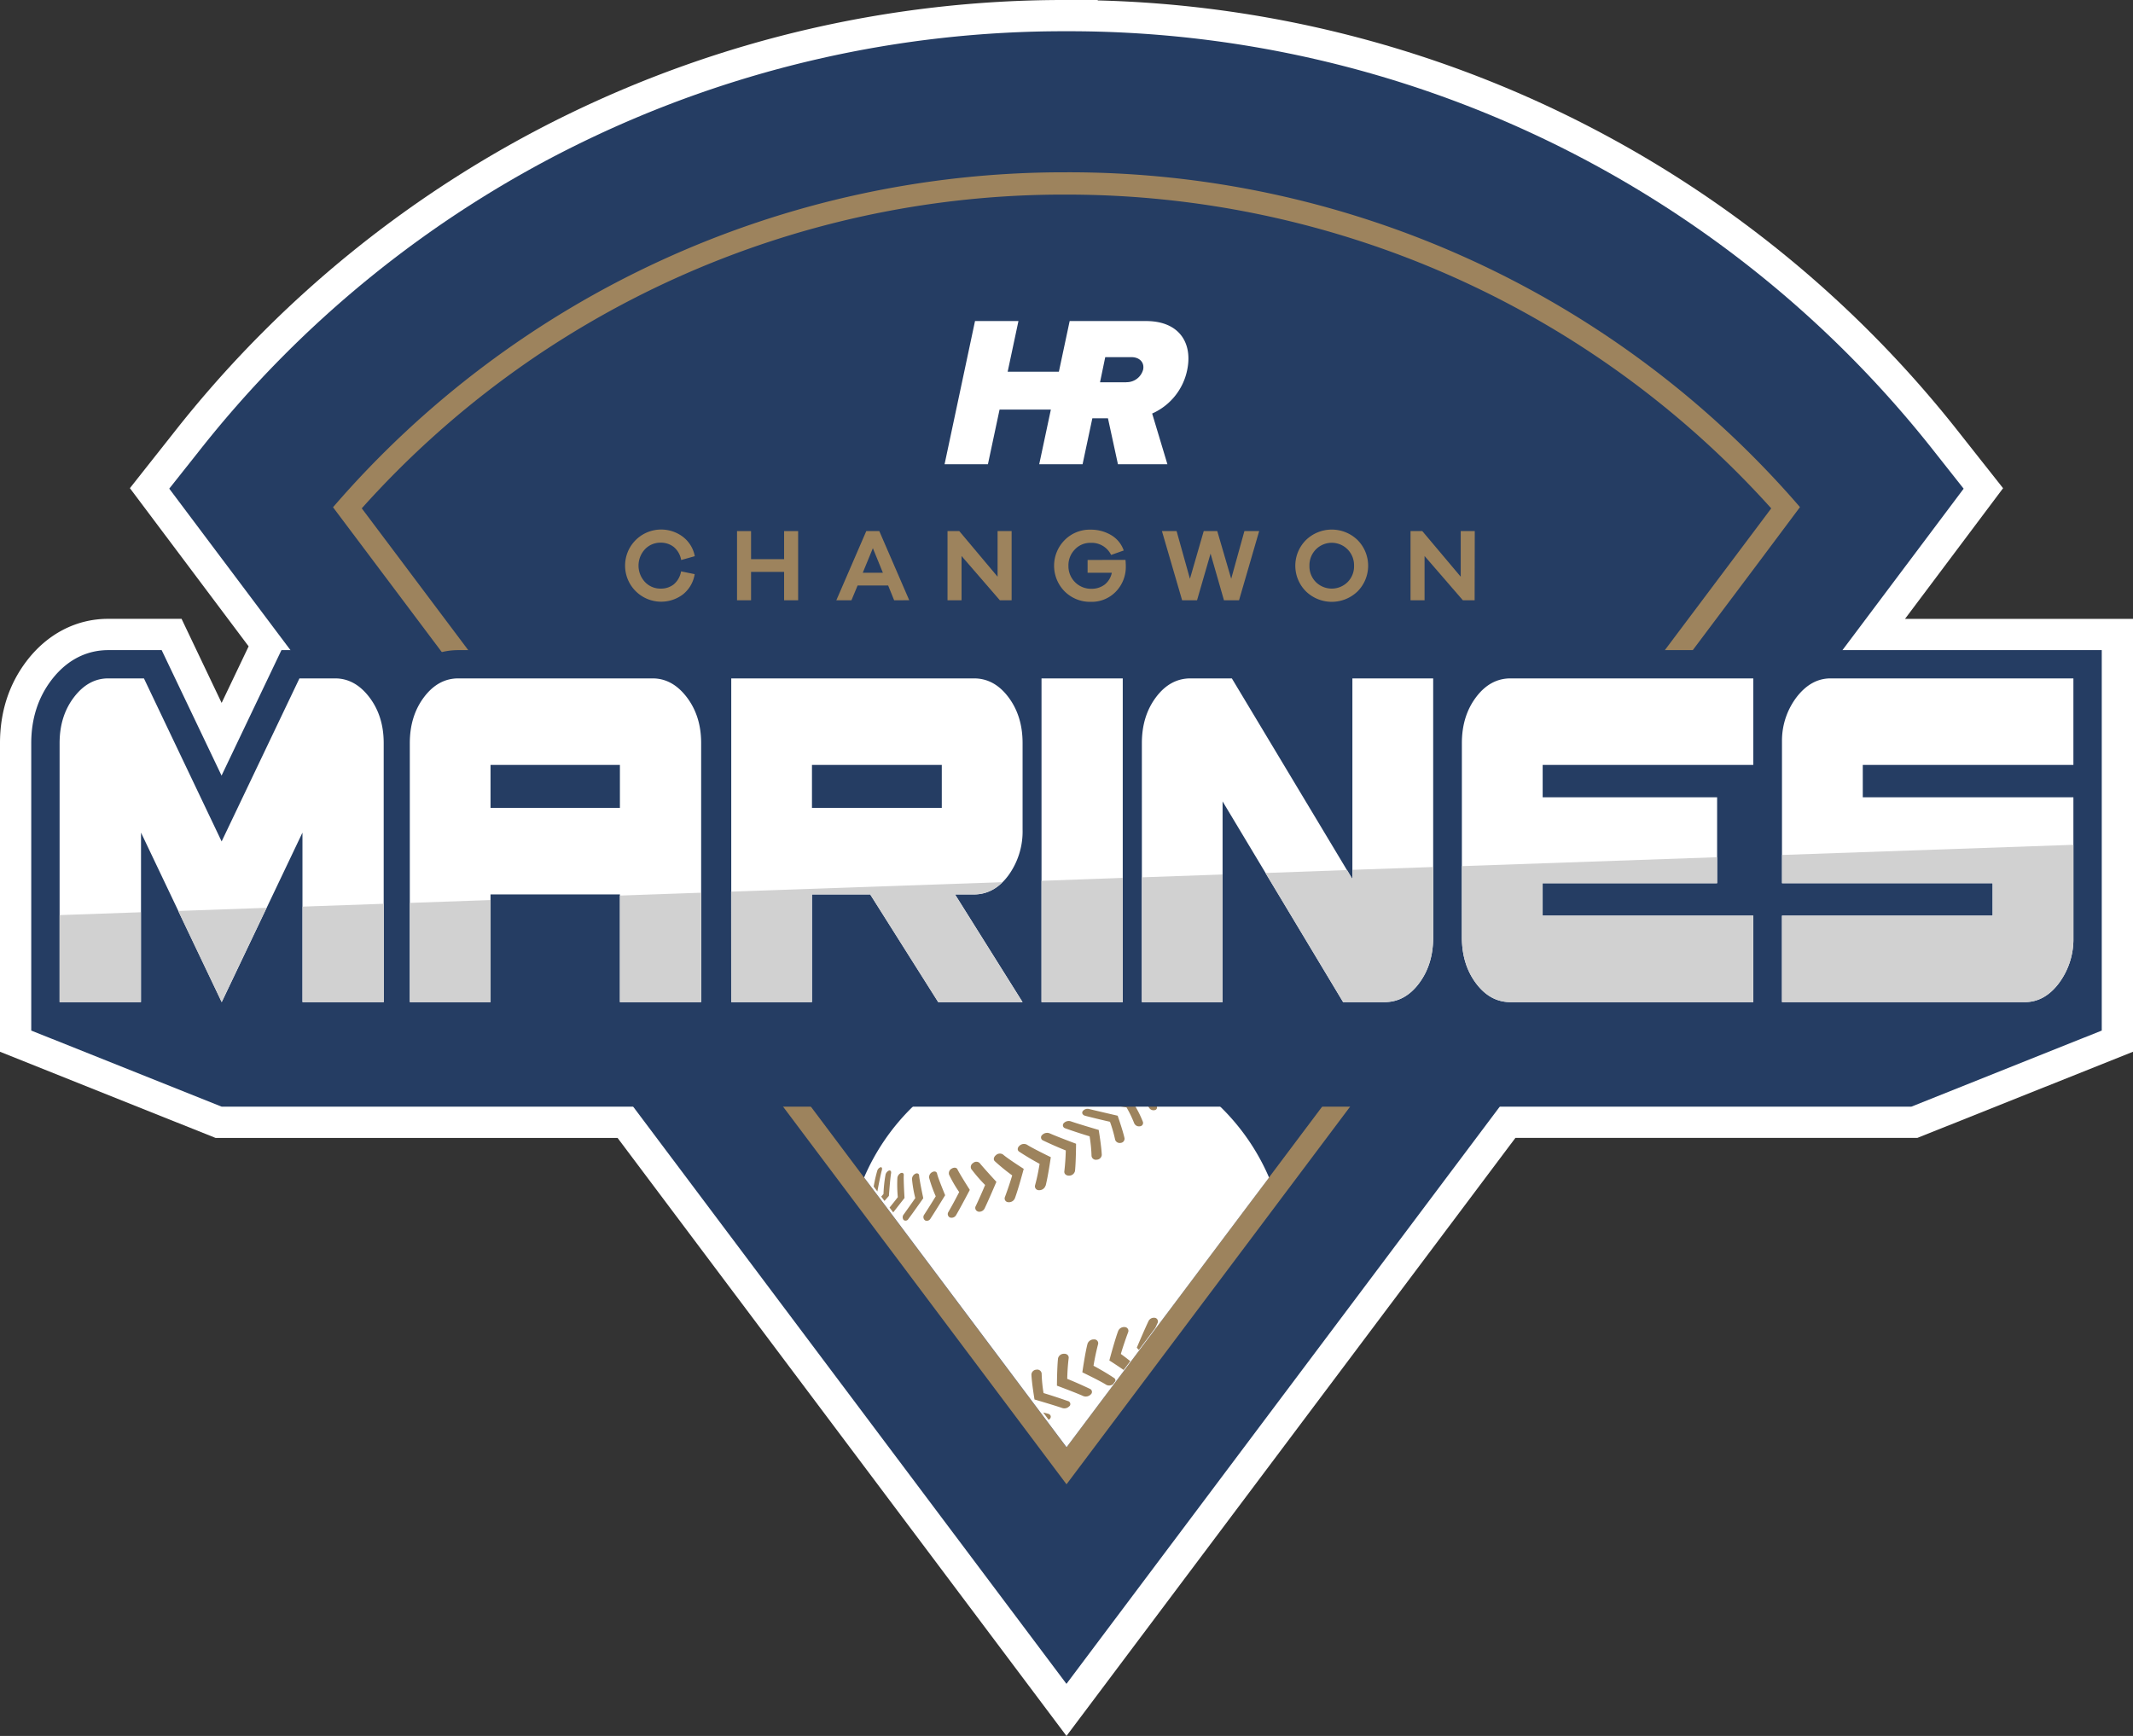 <svg xmlns="http://www.w3.org/2000/svg" viewBox="0 0 819.19 666.8"><rect x="0" y="0" width="819.19" height="666.8" fill="#333333" stroke="none"/><path d="M731.63,237.72l37.66-50.19-16.66-21.1A434.69,434.69,0,0,0,421.58.16V0l-12,0h-1a434.6,434.6,0,0,0-342,166.39L49.89,187.51l45.6,60.76L85.12,270l-15.39-32.3H41.54c-12.23,0-23.37,5.77-31.35,16.25C3.43,262.85,0,273.45,0,285.48V404l82.81,33.1H237.19L409.59,666.8,582,437.08H736.37L819.19,404V237.72Z" style="fill:#fff"/><path d="M743.19,173.84A422.74,422.74,0,0,0,409.58,12h0A422.58,422.58,0,0,0,76,173.83L65,187.7,409.58,646.79h0L754.15,187.71Z" style="fill:#253d63"/><path d="M409.59,66.18v0h-.94A370.65,370.65,0,0,0,127.9,194.84l15.73,20.94L335.21,471l74.39,99.14h0L484,471.07,675.59,215.79l15.7-21A370.7,370.7,0,0,0,409.59,66.18ZM668.72,210.65,477.12,465.92l-67.53,90-67.52-90L150.49,210.63l-11.55-15.37A361.69,361.69,0,0,1,406.1,74.75h3.49A363.79,363.79,0,0,1,680.25,195.27Z" style="fill:#9d835d"/><path d="M377.2,407.57a84.36,84.36,0,0,0-45.34,44.72l9,11.95,68.76,91.65,68.77-91.63,9-11.95A84.62,84.62,0,0,0,377.2,407.57Z" style="fill:#fff"/><path d="M445.28,419.84a47.18,47.18,0,0,0-4.59-4.79q-4.05-.21-8.36-.53c-.91-.06-1.68-.58-1.69-1.15s.68-1,1.58-.88l9.63.68s4,3.74,5.77,5.86a1.33,1.33,0,0,1,.14.19.82.82,0,0,1-.42,1.27,2,2,0,0,1-2-.65Zm4.37-4.81c.42-.2.47-.62.19-1a1.48,1.48,0,0,0-.26-.3c-2-1.83-6.36-5-6.36-5l-8.84-.2c-.85,0-1.41.37-1.27.87a2,2,0,0,0,1.85,1l7.65.12a55.93,55.93,0,0,1,5.1,4.11h0A2,2,0,0,0,449.65,415Zm-49.37,20.9a1.25,1.25,0,0,0,.28,2.12q4.32,2.06,8.76,3.85c-.06,2.7-.25,5.38-.56,8.06h0c-.1.94.74,1.67,1.86,1.62a2.3,2.3,0,0,0,2.24-1.79c.37-3.48.41-10.46.41-10.46s-7.75-2.91-10.13-4A2.65,2.65,0,0,0,400.28,435.93Zm10.15,85.66ZM408.57,520a2.28,2.28,0,0,0-2.23,1.78c-.38,3.49-.42,10.47-.42,10.47s7.76,2.9,10.13,4a2.68,2.68,0,0,0,2.86-.63,1.26,1.26,0,0,0-.27-2.12c-2.75-1.3-5.7-2.63-8.76-3.86a80.21,80.21,0,0,1,.55-8C410.54,520.64,409.7,519.91,408.57,520Zm-7-64.51c.93-3.53,2-11,2-11s-7.06-3.42-9.2-4.82a2.5,2.5,0,0,0-2.85.44c-.82.73-.87,1.73-.13,2.24q3.84,2.52,7.88,4.7c-.46,2.78-1,5.54-1.76,8.27a1.5,1.5,0,0,0,1.55,1.85h0A2.5,2.5,0,0,0,401.53,455.46Zm39.81-29.89a2,2,0,0,0,2.15.8,1,1,0,0,0,.68-1.51.16.16,0,0,0-.05-.09c-1.5-2.43-5-6.75-5-6.75s-7.71-.92-10.27-1.25c-.95-.11-1.81.29-1.92.9s.58,1.23,1.54,1.35q4.45.56,8.92,1a51.09,51.09,0,0,1,3.93,5.52Zm-32.22,7.82q4.62,1.64,9.31,3.05a57.14,57.14,0,0,1,.74,7.55h0a1.67,1.67,0,0,0,2,1.43,2,2,0,0,0,1.93-1.8c-.11-3.26-1.18-9.63-1.18-9.63s-8.12-2.38-10.7-3.3a2.63,2.63,0,0,0-2.75.73A1.19,1.19,0,0,0,409.12,433.39Zm34.45,72.79a2.3,2.3,0,0,0-2.51,1.22c-1.64,3.45-4.51,10.23-4.51,10.23l.79.86,6.32-8.42c.27-.59.54-1.19.82-1.79A1.44,1.44,0,0,0,443.57,506.18Zm-7.93-74.6h0a2,2,0,0,0,2.18,1,1.28,1.28,0,0,0,1.07-1.71c-.51-1.3-1.08-2.56-1.7-3.77s-2.2-3.9-2.2-3.9-8.08-1.41-10.75-1.92a2,2,0,0,0-2.26.88c-.28.68.3,1.38,1.3,1.56q4.68.87,9.33,1.61A43.8,43.8,0,0,1,435.64,431.58ZM418.33,426a2.35,2.35,0,0,0-2.52.83c-.45.73,0,1.51,1,1.77,3.1.8,6.27,1.56,9.48,2.29a52.35,52.35,0,0,1,2,6.95A1.85,1.85,0,0,0,430.4,439a1.61,1.61,0,0,0,1.48-1.81c-.66-3-2.64-8.63-2.64-8.63S421,426.65,418.33,426Zm-63.09,42.75a1.59,1.59,0,0,0,2.11-.65c1.91-2.93,5.64-9,5.64-9s-2.33-5.67-2.85-7.4c-.1-.32-.19-.65-.28-1-.2-.73-1-.94-1.87-.45a2.12,2.12,0,0,0-1.14,2.17c.08.34.18.68.28,1h0a49.37,49.37,0,0,0,2.25,6.09c-1.44,2.36-2.9,4.69-4.4,7A1.58,1.58,0,0,0,355.24,468.73ZM402.39,543l-1.74-.43,2.09,2.79a1.66,1.66,0,0,0,.64-.59C403.84,544,403.37,543.22,402.39,543Zm-55-82.78s-.4-6.65-.3-8.77a.93.93,0,0,0,0-.33c-.1-.53-.56-.76-1.15-.52a2.38,2.38,0,0,0-1.3,1.89h0a51.52,51.52,0,0,0,.17,7.35c-1.06,1.38-2.11,2.71-3.17,4l1.4,1.86C344.92,463.3,347.37,460.18,347.37,460.18Zm63.34,79.93a1.19,1.19,0,0,0-.64-2q-4.53-1.6-9.31-3.06a55.06,55.06,0,0,1-.73-7.53h0a1.69,1.69,0,0,0-2-1.45,2,2,0,0,0-1.93,1.81c.11,3.27,1.19,9.64,1.19,9.64s8.11,2.38,10.7,3.3A2.59,2.59,0,0,0,410.71,540.11Zm17.12-10.85c-2.48-1.67-5.09-3.18-7.88-4.7q.69-4.18,1.75-8.27a1.47,1.47,0,0,0-1.55-1.84h0a2.5,2.5,0,0,0-2.49,1.64c-.94,3.54-2,11-2,11s7.06,3.4,9.2,4.8a2.45,2.45,0,0,0,2.57-.22l.89-1.19A1.14,1.14,0,0,0,427.83,529.26Zm-86.46-69.95s.46-6.57.84-8.71a1.48,1.48,0,0,0,0-.47.61.61,0,0,0-.86-.53,2.3,2.3,0,0,0-1.3,1.71h0a51.06,51.06,0,0,0-.76,7.28l-.87,1,1.25,1.66Zm5.63,9.24a1.22,1.22,0,0,0,1.83-.34c1.93-2.57,5.74-8,5.74-8s-1.4-6.55-1.6-8.7l0-.18c-.15-.62-.78-.85-1.48-.5a2.29,2.29,0,0,0-1.25,2h0a46.25,46.25,0,0,0,1.26,7.33c-1.48,2.14-3,4.26-4.44,6.27A1.7,1.7,0,0,0,347,468.55Zm28.63-3.19a2.28,2.28,0,0,0,2.5-1.23c1.64-3.42,4.52-10.22,4.52-10.22s-5-5.42-6.43-7.22a1.86,1.86,0,0,0-2.51,0A1.76,1.76,0,0,0,373,449a60.25,60.25,0,0,0,5.34,6.17c-1.11,2.67-2.31,5.35-3.59,8.08A1.43,1.43,0,0,0,375.63,465.36Zm-38.69-7.74c.16-.88,1.2-6.36,1.73-8.21a2.88,2.88,0,0,0,.06-.59c0-.38-.27-.59-.62-.5a2.17,2.17,0,0,0-1.26,1.5,56.14,56.14,0,0,0-1.33,5.91Zm27.89,10a2,2,0,0,0,2.35-.92c1.86-3.18,5.26-9.69,5.26-9.69s-3.8-5.94-4.76-7.92c-.34-.7-1.32-.79-2.22-.24a2,2,0,0,0-1,2.27,47.43,47.43,0,0,0,3.9,6.73h0c-1.32,2.56-2.68,5.12-4.12,7.6A1.47,1.47,0,0,0,364.83,467.66Zm65.62,52.4c.81-2.73,1.75-5.49,2.79-8.31a1.44,1.44,0,0,0-1.24-2,2.48,2.48,0,0,0-2.57,1.47c-1.33,3.54-3.4,11.35-3.4,11.35s3.07,1.95,5.5,3.66l2.54-3.39Q432.33,521.42,430.45,520.06ZM387.2,461.78a2.48,2.48,0,0,0,2.56-1.47c1.33-3.53,3.41-11.34,3.41-11.34s-6.17-3.92-7.94-5.5a2.21,2.21,0,0,0-2.73.23c-.88.71-1.08,1.74-.46,2.32a78,78,0,0,0,6.7,5.47c-.81,2.73-1.75,5.49-2.79,8.3A1.44,1.44,0,0,0,387.2,461.78Z" style="fill:#9d835d"/><path d="M703,249.72a26,26,0,0,0-18.78,8.14v-8.14H580.09a26,26,0,0,0-18.78,7.94v-7.94H508.5v48.69l-29.24-48.69h-22.1a25.68,25.68,0,0,0-15.05,4.78v-4.78h-53v4.78a25.7,25.7,0,0,0-15.05-4.78H269.91v8.57a26.06,26.06,0,0,0-19.29-8.57H176c-6,0-14.75,2-21.94,11.59-.62.83-1.2,1.68-1.74,2.54-.57-.89-1.18-1.76-1.82-2.61-7.26-9.52-15.87-11.52-21.81-11.52H108.09l-23,48.2-23-48.2H41.54c-5.94,0-14.55,2-21.8,11.52C14.6,268,12,276.14,12,285.48V395.85l73.12,29.23H734.06l73.13-29.23V249.72Z" style="fill:#253d63"/><g style="isolation:isolate;opacity:0.997"><path d="M147.36,285.45v99.48h-31.2V319.82l-31,65.11-31-65.11v65.11H22.89V285.45q0-10.4,5.51-17.63t13.14-7.24H55.28l29.84,62.63L115,260.58H128.7q7.63,0,13.15,7.24T147.36,285.45Zm103.27-24.87q7.62,0,13.14,7.24t5.51,17.63v99.48h-31.2V343.56H188.39v41.37h-31V285.45q0-10.4,5.43-17.63T176,260.58Zm-12.55,49.74v-16.5H188.39v16.5Zm136-49.74q7.8,0,13.23,7.24t5.42,17.63v33.24a28.72,28.72,0,0,1-5.42,17.52q-5.43,7.35-13.23,7.35h-7.29l25.94,41.37H360.34l-26.12-41.37H311.84v41.37h-31V260.58Zm-12.38,49.74v-16.5H311.84v16.5ZM400,384.93V260.58h31.2V384.93ZM550.42,260.58v99.48q0,10.41-5.42,17.64t-13.23,7.23H515.83l-46.29-77.1v77.1h-31V285.45q0-10.4,5.42-17.63t13.23-7.24H473.1l46.29,77.1v-77.1Zm42.05,33.24v12.43h67v33h-67V351.7h80.89v33.23H580.1q-7.82,0-13.23-7.23t-5.43-17.64V285.45q0-10.4,5.43-17.63t13.23-7.24h93.26v33.24Zm122.94,0v12.43H796.3v54.94a28.18,28.18,0,0,1-5.77,16.73q-5.43,7-12.89,7H684.38V351.7h80.88V339.26H684.38V284.32a27.63,27.63,0,0,1,5.85-16.84q5.5-6.9,12.8-6.9H796.3v33.24Z" style="fill:#fff"/></g><path d="M561.44,332.69l98-3.42v10h-67V351.7h80.89v33.23H580.1q-7.82,0-13.23-7.23t-5.43-17.64Zm-91.9,3.21-31,1.09v47.94h31Zm46.29,49h15.94q7.8,0,13.23-7.23t5.42-17.64v-27l-31,1.08v3.52l-2.07-3.44L486,335.33Zm-84.62-47.69L400,338.33v46.6h31.2Zm-150.4,47.69h31V343.56h22.38l26.12,41.37h32.38l-25.94-41.37h7.29a15,15,0,0,0,10.95-4.7l-104.21,3.63ZM54.09,350.41l-31.2,1.09v33.43h31.2Zm14.34-.5,16.69,35,17.26-36.2Zm616-21.51v10.86h80.88V351.7H684.38v33.23h93.26q7.47,0,12.89-7a28.18,28.18,0,0,0,5.77-16.73v-36.7Zm-537,18.75-31.2,1.09v36.69h31.2Zm41-1.43-31,1.09v38.12h31Zm80.89-2.82L238.08,344v40.94h31.2Z" style="fill:#d1d1d1"/><path d="M442.49,158.84a23.35,23.35,0,0,0,13.44-16.65c2.19-10.3-2.92-18.87-15.78-18.87H410.81l-4.14,19.45H387l4.14-19.45H374.46l-11.69,55h16.65l4.47-21h19.7l-4.47,21h16.65l3.75-17.64h6l3.83,17.64h19Zm-9.88-12H422.47l2-9.65h10.14c2.8,0,5,1.82,4.42,4.78A6.56,6.56,0,0,1,432.61,146.81Z" style="fill:#fff"/><path d="M258.75,224.47a8.37,8.37,0,0,0,2.82-5l5.23,1.07a12.43,12.43,0,0,1-4.56,7.81,13.86,13.86,0,1,1,0-22.18,12.22,12.22,0,0,1,4.6,7.47l-5.23,1.47a8.31,8.31,0,0,0-2.84-5,7.91,7.91,0,0,0-5-1.66,8.14,8.14,0,0,0-6.07,2.52,9.24,9.24,0,0,0,0,12.58,8.1,8.1,0,0,0,6.05,2.54A7.85,7.85,0,0,0,258.75,224.47Z" style="fill:#9d835d"/><path d="M306.53,230.57h-5.39v-10.9H288.45v10.9h-5.39V204h5.39v10.78h12.69V204h5.39Z" style="fill:#9d835d"/><path d="M343.4,230.57l-2.3-5.67H329.37L327,230.57H321.2L332.7,204h5l11.5,26.56Zm-8.17-20L331.35,220h7.73Z" style="fill:#9d835d"/><path d="M388.52,230.57H384l-14.71-17v17H363.9V204h4.52l14.71,17.52V204h5.39Z" style="fill:#9d835d"/><path d="M432.25,215.07c.08.93.12,1.69.12,2.3a13.61,13.61,0,0,1-3.81,9.87,12.87,12.87,0,0,1-9.67,3.93,13.76,13.76,0,0,1-10-4,14,14,0,0,1,0-19.72,13.52,13.52,0,0,1,9.91-4,15.18,15.18,0,0,1,7.89,2.06,11,11,0,0,1,4.88,5.94l-4.84,1.71a8.28,8.28,0,0,0-7.93-4.64,8,8,0,0,0-6,2.54,8.65,8.65,0,0,0-2.46,6.26,8.66,8.66,0,0,0,8.8,8.84,8.24,8.24,0,0,0,5.15-1.64A7.72,7.72,0,0,0,427,220H417.7v-4.92Z" style="fill:#9d835d"/><path d="M475.86,230.57h-5.79l-5.15-17.92-5.19,17.92H454L446.25,204h5.63L457,222.33,462.3,204h5.2l5.35,18.32L477.92,204h5.67Z" style="fill:#9d835d"/><path d="M521.4,207.46a14,14,0,0,1,0,19.68,14.25,14.25,0,0,1-19.86,0,13.93,13.93,0,0,1,0-19.68,14.22,14.22,0,0,1,19.86,0Zm-3.85,16.13a8.53,8.53,0,0,0,2.48-6.26,8.67,8.67,0,0,0-2.48-6.3,8.56,8.56,0,0,0-12.17,0,8.67,8.67,0,0,0-2.48,6.3,8.53,8.53,0,0,0,2.48,6.26,8.66,8.66,0,0,0,12.17,0Z" style="fill:#9d835d"/><path d="M566.34,230.57h-4.52l-14.71-17v17h-5.39V204h4.52L561,221.53V204h5.39Z" style="fill:#9d835d"/></svg>